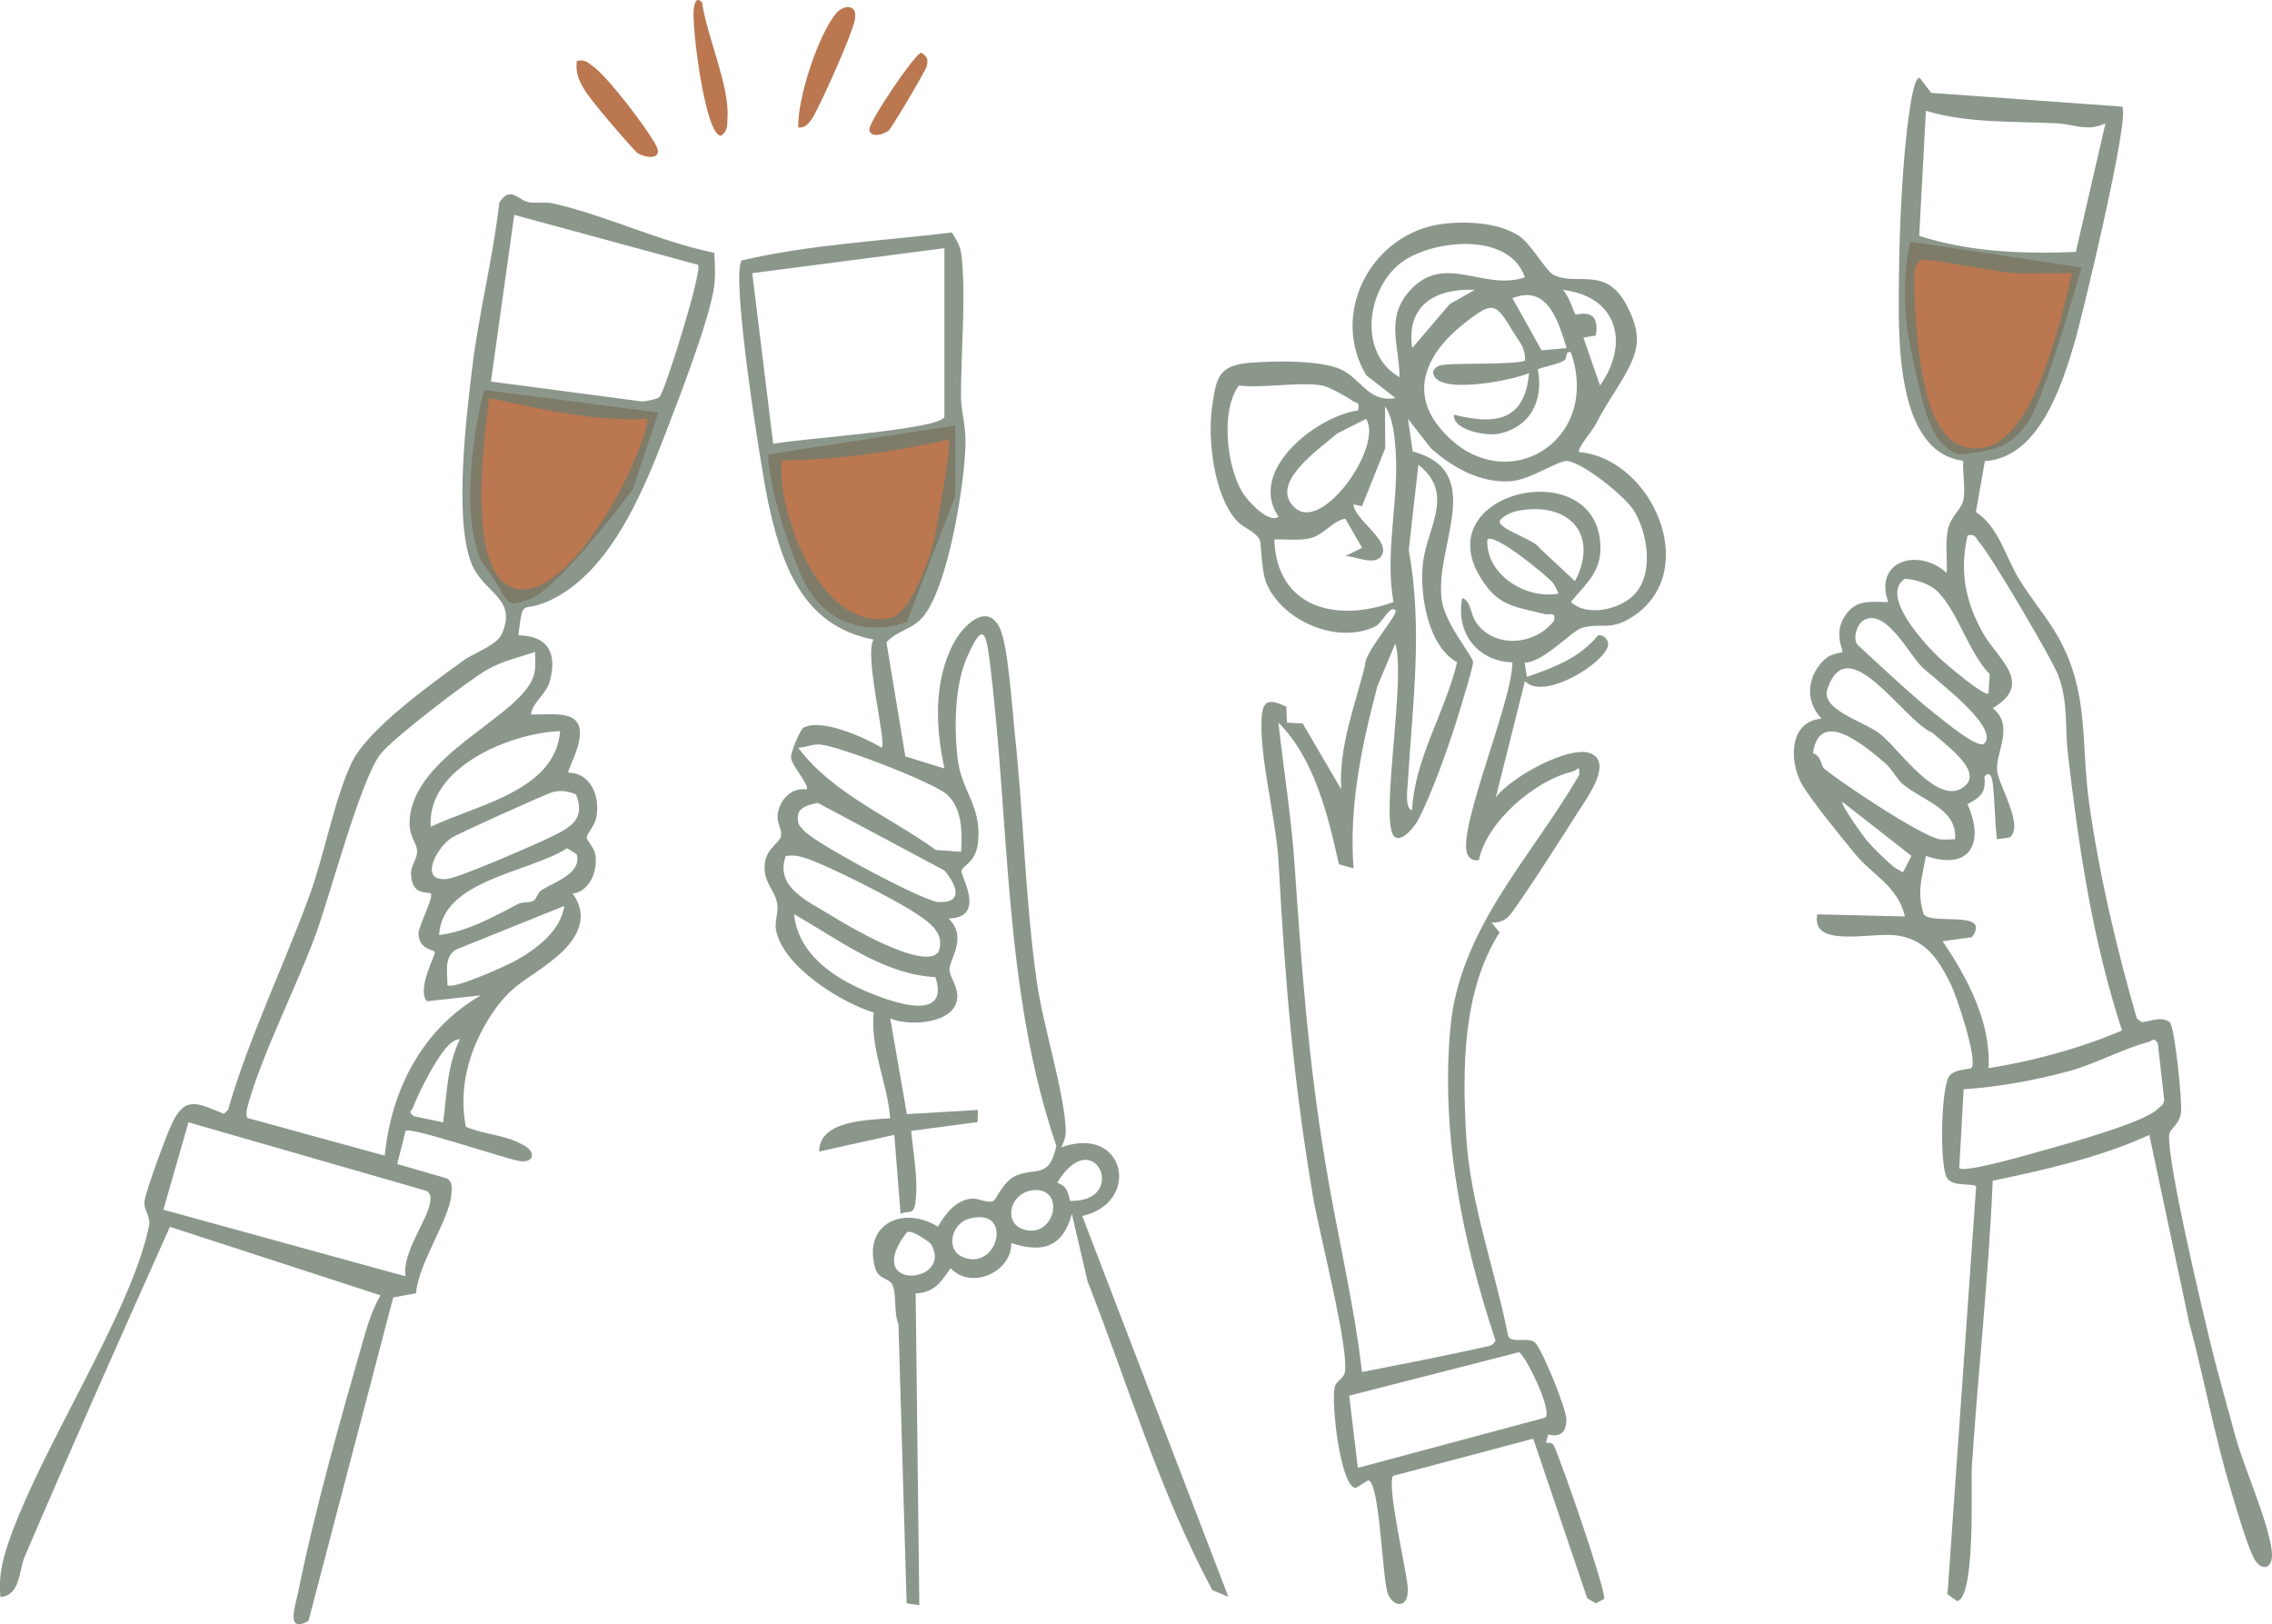 <?xml version="1.0" encoding="utf-8"?>
<svg xmlns="http://www.w3.org/2000/svg" fill="none" height="100%" overflow="visible" preserveAspectRatio="none" style="display: block;" viewBox="0 0 242 173" width="100%">
<g clip-path="url(#clip0_0_325)" id="Capa_1">
<g id="Vector 6">
<path d="M51.219 59.726C49.019 54.509 50.531 45.424 51.562 41.534L70.126 43.937L67.376 52.175C64.74 55.722 58.851 63.021 56.376 63.845C53.282 64.875 54.656 64.189 51.219 59.726Z" fill="#A95525" fill-opacity="0.8"/>
<path d="M101.751 45.309L81.813 48.399C81.813 49.886 82.501 54.509 85.251 61.099C88.001 67.69 93.959 67.278 96.594 66.248L101.751 52.861V45.309Z" fill="#A95525" fill-opacity="0.8"/>
<path d="M203.501 37.071C202.401 31.854 203.042 27.346 203.501 25.744L221.719 28.49C220.459 32.952 217.594 42.426 216.219 44.623C214.501 47.369 212.782 48.056 208.657 48.399C205.563 47.369 204.876 43.593 203.501 37.071Z" fill="#A95525" fill-opacity="0.8"/>
</g>
<path d="M61.448 6.487C62.347 6.292 62.636 6.686 63.245 7.13C64.802 8.265 69.006 13.772 69.913 15.563C70.63 16.978 68.868 16.929 67.863 16.268C67.627 16.113 64.544 12.548 64.126 12.012C62.867 10.384 61.101 8.655 61.448 6.487Z" fill="#A95525" fill-opacity="0.8" id="Vector"/>
<path d="M85.024 13.577C84.94 10.464 87.102 3.88 89.001 1.481C89.788 0.488 91.377 0.359 91.061 2.071C90.767 3.658 87.867 10.047 86.977 11.759C86.608 12.473 86.029 13.714 85.024 13.577Z" fill="#A95525" fill-opacity="0.8" id="Vector_2"/>
<path d="M74.784 0.275C75.278 3.813 77.685 9.067 77.489 12.477C77.445 13.28 77.578 13.927 76.791 14.455C75.109 14.432 73.65 2.776 73.899 0.931C73.979 0.328 74.162 -0.408 74.784 0.275Z" fill="#A95525" fill-opacity="0.8" id="Vector_3"/>
<path d="M94.673 13.878C94.086 14.397 92.658 14.69 92.596 13.803C92.533 12.983 97.498 5.622 98.143 5.605C98.775 6.097 98.877 6.239 98.717 7.041C98.632 7.471 95.007 13.586 94.677 13.878H94.673Z" fill="#A95525" fill-opacity="0.8" id="Vector_4"/>
<path d="M76.079 26.923C76.159 28.267 76.248 29.632 75.999 30.967C75.278 34.829 72.36 42.318 70.856 46.242C68.436 52.547 64.811 61.37 58.129 64.151C55.531 65.233 55.722 63.605 55.211 67.671C58.396 67.711 59.374 69.609 58.56 72.566C58.164 73.998 56.768 74.717 56.55 76.096C57.769 76.14 59.023 75.958 60.237 76.211C63.65 76.916 60.269 82.006 60.549 82.303C63.058 82.339 63.983 85.066 63.485 87.212C63.325 87.912 62.484 88.901 62.489 89.18C62.489 89.526 63.316 90.32 63.427 91.105C63.663 92.719 62.844 94.971 60.989 95.175C62.898 97.8 61.345 100.216 59.179 102.008C56.1 104.557 54.419 104.681 52.003 108.606C49.899 112.024 48.836 115.997 49.619 120.023C51.772 120.932 53.912 120.821 55.971 122.107C57.137 122.834 56.759 123.912 55.322 123.668C53.694 123.388 43.698 119.988 43.204 120.449L42.306 123.987L47.648 125.534C48.244 125.978 48.124 126.621 48.071 127.264C47.857 129.897 44.539 134.633 44.316 137.746L41.883 138.202L32.861 172.65C30.384 174.033 31.456 171.076 31.762 169.573C33.546 160.718 36.367 150.812 38.876 142.078C39.298 140.614 39.779 139.297 40.531 137.972L18.097 130.678C12.874 142.352 7.66 154.049 2.629 165.808C1.997 167.289 2.18 169.954 0.044 170.1C-0.165 168.078 0.214 166.367 0.845 164.473C4.213 154.426 13.839 140.135 15.864 130.647C16.104 129.525 15.254 128.9 15.392 127.938C15.565 126.758 17.661 121.087 18.27 119.766C19.671 116.733 20.921 117.425 23.844 118.644L24.285 118.227C26.553 110.397 30.17 103.041 32.964 95.392C34.552 91.047 35.611 85.141 37.452 81.243C39.125 77.705 45.922 72.855 49.276 70.416C50.593 69.458 52.893 68.78 53.462 67.498C55.148 63.694 51.474 63.18 50.211 60.009C48.347 55.318 49.663 44.344 50.308 39.081C51.029 33.206 52.524 27.451 53.182 21.584C54.379 19.718 55.166 21.332 56.332 21.54C57.137 21.682 58.009 21.465 58.876 21.66C64.673 22.977 70.211 25.73 76.061 26.923H76.079ZM74.348 28.209L54.775 22.888L52.292 40.642L68.347 42.757C68.779 42.757 69.958 42.531 70.233 42.296C70.794 41.817 74.873 28.732 74.348 28.218V28.209ZM69.006 44.619C63.245 44.934 57.662 43.555 52.106 42.398C51.594 46.477 49.437 61.712 55.099 62.723C60.763 63.734 68.303 49.412 69.006 44.619ZM45.873 95.171C45.615 94.927 43.854 95.503 43.782 93.091C43.756 92.16 44.512 91.388 44.428 90.573C44.334 89.672 43.542 89.1 43.631 87.416C44.014 80.219 55.762 76.295 56.901 71.79C57.092 71.032 56.99 70.216 56.99 69.445C55.224 70.039 53.623 70.363 51.954 71.294C49.935 72.429 41.843 78.641 40.535 80.308C38.409 83.017 35.17 95.344 33.617 99.573C31.558 105.178 27.919 112.25 26.42 117.682C26.291 118.143 26.171 118.595 26.331 119.074L40.98 123.096C41.678 116.068 44.952 109.648 51.212 106.021L45.468 106.65C44.343 105.276 46.487 101.595 46.318 101.383C46.127 101.139 44.556 101.121 44.579 99.365C44.588 98.665 46.238 95.503 45.878 95.166L45.873 95.171ZM59.664 77.874C54.299 78.069 45.442 81.767 45.878 88.067C50.713 85.735 59.161 84.259 59.664 77.874ZM61.35 84.622C60.518 84.259 59.779 84.157 58.881 84.365C58.307 84.494 48.742 88.821 48.138 89.216C46.429 90.329 44.548 94.009 47.684 93.61C49.032 93.441 57.044 89.952 58.73 89.127C60.843 88.09 62.373 87.229 61.354 84.622H61.35ZM56.87 95.92C57.115 95.774 57.248 95.086 57.715 94.789C59.045 93.951 62.021 93.025 61.421 90.985L60.411 90.351C56.221 93.002 47.123 93.698 46.767 99.596C49.828 99.219 52.55 97.654 55.228 96.266C55.673 96.035 56.398 96.204 56.87 95.92ZM60.108 96.496L48.547 101.152C47.248 101.99 47.684 103.586 47.653 104.921C48.218 105.471 53.996 102.846 55.011 102.274C57.208 101.037 59.735 99.112 60.108 96.496ZM48.987 110.685C47.915 110.707 46.91 112.405 46.398 113.199C45.695 114.299 44.445 116.724 44.014 117.926C43.849 118.382 43.382 118.36 44.081 118.897L47.203 119.549C47.613 116.423 47.608 113.58 48.983 110.685H48.987ZM43.195 135.945C42.799 133.471 45.522 129.982 45.811 128.088C45.891 127.57 45.913 127.193 45.442 126.851L20.076 119.544L17.403 128.855L43.195 135.945Z" fill="#6F7D70" fill-opacity="0.8" id="Vector_5"/>
<path d="M101.391 24.759C101.845 25.517 102.281 26.165 102.396 27.083C102.921 31.33 102.352 37.675 102.356 42.194C102.356 43.706 102.859 45.271 102.841 47.075C102.797 51.398 101.066 61.929 98.544 65.405C97.307 67.108 95.715 67.015 94.42 68.412L96.431 80.57L100.595 81.855C99.643 77.461 99.425 72.513 101.604 68.456C102.565 66.665 105.119 64.058 106.493 66.895C107.383 68.74 107.819 75.586 108.09 78.122C109.038 86.919 109.185 95.836 110.444 104.633C111.106 109.257 113.335 116.241 113.513 120.24C113.549 121.007 113.366 121.539 113.05 122.204C119.892 119.735 121.587 128.124 115.275 129.521L130.84 170.091L129.123 169.369C123.513 158.891 120.177 147.509 115.844 136.491L114.167 129.299C113.233 132.788 111.084 133.529 107.717 132.403C107.779 135.502 103.428 137.444 101.257 135.076C100.23 136.544 99.527 137.688 97.53 137.772L97.921 170.978L96.569 170.779L95.697 141.053C95.176 139.843 95.528 137.843 95.043 136.823C94.722 136.154 93.557 136.247 93.228 135.107C91.871 130.403 96.146 128.35 99.901 130.66C100.692 129.299 101.818 127.796 103.544 127.667C104.247 127.614 105.243 128.244 105.853 127.898C106.102 127.756 106.916 125.738 108.268 125.202C110.475 124.328 111.725 125.57 112.517 122.063C106.827 105.395 107.579 87.487 105.39 70.225C104.985 67.033 104.589 66.478 103.05 69.897C101.667 72.97 101.631 77.355 101.987 80.698C102.361 84.223 104.558 85.788 104.185 89.65C103.962 91.943 102.534 92.107 102.418 92.79C102.325 93.353 105.097 97.725 101.039 97.835C103.108 99.866 101.12 102.154 101.137 103.294C101.151 104.136 102.125 105.116 101.943 106.451C101.582 109.067 96.787 109.35 94.82 108.473L96.595 118.671L104.158 118.227L104.127 119.518L97.054 120.458C97.272 122.874 97.859 125.796 97.485 128.208C97.289 129.472 96.764 128.891 95.924 129.299L95.256 120.883L87.254 122.657C87.254 119.345 92.32 119.314 94.816 119.11C94.522 115.301 92.667 111.714 93.063 107.852C89.549 106.779 83.379 102.926 82.658 99.073C82.48 98.11 82.925 97.263 82.792 96.323C82.569 94.718 81.199 94.022 81.475 91.881C81.666 90.382 83.01 89.81 83.179 89.092C83.334 88.435 82.778 87.695 82.814 86.986C82.898 85.367 84.153 83.855 85.915 84.077C86.284 83.673 84.344 81.612 84.255 80.689C84.202 80.122 85.252 77.705 85.563 77.523C87.449 76.442 92.142 78.574 93.922 79.647C94.438 78.942 92.027 69.831 93.041 68.128C85.434 66.66 83.236 60.085 81.8 53.398C81.092 50.095 77.8 29.384 78.997 27.739C86.257 26.041 93.948 25.664 101.4 24.764L101.391 24.759ZM100.59 44.393V26.435L80.127 29.096L82.356 47.279C84.829 46.734 100.141 45.781 100.595 44.397L100.59 44.393ZM101.035 46.831C95.221 48.135 89.211 48.969 83.241 49.044C82.783 54.853 87.525 67.489 94.936 65.796C96.858 65.357 98.82 60.054 99.327 58.2C99.692 56.866 101.409 47.266 101.035 46.827V46.831ZM100.902 84.658C99.483 83.35 89.398 79.474 87.36 79.306C86.551 79.239 85.817 79.616 85.025 79.647C88.615 84.485 94.754 86.977 99.674 90.533L102.37 90.732C102.494 88.71 102.507 86.139 100.897 84.658H100.902ZM87.102 85.522C86.003 85.771 84.802 85.992 84.998 87.385C84.998 87.925 85.363 88.169 85.679 88.52C86.844 89.819 98.281 95.982 99.927 96.075C102.725 96.235 101.854 94.204 100.59 92.719L87.102 85.518V85.522ZM83.699 91.184C82.471 94.523 86.146 96.031 88.615 97.565C90.363 98.656 98.473 103.44 99.959 101.4C100.746 99.343 98.882 98.168 97.427 97.21C95.243 95.769 88.29 92.227 85.879 91.428C85.14 91.184 84.478 91.043 83.699 91.184ZM99.638 104.087C93.984 103.759 89.34 100.066 84.58 97.379C84.931 101.023 87.859 103.471 90.95 104.992C93.468 106.233 101.409 109.532 99.638 104.087ZM113.989 127.915C120.342 128.053 116.534 119.478 112.606 125.982C113.669 126.355 113.7 126.891 113.989 127.915ZM110.235 126.763C107.374 126.851 106.591 130.922 109.754 131.081C112.428 131.214 113.317 126.67 110.235 126.763ZM103.135 129.84C101.351 130.367 100.563 133.276 102.801 133.994C106.453 135.165 107.899 128.425 103.135 129.84ZM99.158 132.5C99.087 132.376 97.058 130.877 96.582 131.268C91.711 137.613 101.667 136.792 99.158 132.5Z" fill="#6F7D70" fill-opacity="0.8" id="Vector_6"/>
<path d="M168.212 48.157C175.93 48.827 181.291 60.785 173.964 65.645C171.499 67.277 170.543 66.288 168.519 66.869C167.389 67.197 164.413 70.567 162.398 70.58L162.638 72.096C165.494 71.112 168.265 70.083 170.214 67.671C170.765 67.552 171.366 68.146 171.281 68.727C171.01 70.584 164.422 74.708 162.429 72.549L159.315 84.964C160.774 82.858 167.336 79.204 169.538 80.299C171.74 81.394 168.982 85.052 168.123 86.431C167.104 88.063 161.432 96.922 160.676 97.632C160.138 98.137 159.591 98.288 158.87 98.27L159.724 99.325C155.756 105.573 155.752 113.904 156.179 121.118C156.601 128.217 159.27 135.32 160.636 142.295C160.996 143.168 162.852 142.335 163.523 143.026C164.306 143.833 166.855 150.072 166.842 151.216C166.824 152.559 166.25 153.1 164.902 152.799L164.658 153.681C164.978 153.659 165.374 153.681 165.525 154.009C166.326 155.739 171.023 169.249 170.872 170.309L169.969 170.774L169.062 170.238L163.31 153.242L148.376 157.206C147.686 158.213 149.817 167.289 149.937 169.045C150.106 171.55 148.336 171.102 147.833 169.785C147.215 168.163 146.984 157.885 145.738 157.672L144.412 158.483C142.789 158.501 141.73 149.292 142.179 147.695C142.348 147.092 143.051 146.848 143.216 146.281C143.839 144.153 140.467 131.09 139.879 127.614C137.722 114.884 136.894 104.628 136.183 91.832C135.925 87.225 134.207 80.969 134.368 76.752C134.452 74.575 135.044 74.362 137.014 75.275L137.081 76.974L138.758 77.067L142.855 84.072C142.588 79.519 144.314 75.204 145.4 70.868C145.226 69.609 148.994 65.432 148.638 65.011C148.096 64.368 147.228 66.341 146.548 66.691C142.58 68.713 136.578 66.19 134.884 62.102C134.323 60.745 134.354 57.823 134.181 57.5C133.696 56.586 132.415 56.214 131.739 55.473C129.265 52.769 128.584 46.663 129.132 43.125C129.563 40.34 129.741 38.939 132.997 38.655C135.529 38.434 139.924 38.363 142.33 39.152C144.919 39.999 145.569 42.943 148.634 42.398L145.52 39.968C141.548 33.281 146.183 24.71 153.799 23.828C156.272 23.54 159.626 23.717 161.766 25.105C163.118 25.983 164.653 28.914 165.547 29.317C168.127 30.483 171.09 28.267 173.332 32.643C175.067 36.035 174.431 37.715 172.589 40.775C171.517 42.553 171.006 43.187 169.947 45.235C169.644 45.821 167.887 47.865 168.216 48.162L168.212 48.157ZM162.424 29.535C160.77 24.759 153.069 25.509 149.666 27.681C145.631 30.253 144.448 37.56 149.079 40.181C149.021 36.718 147.531 33.809 150.222 30.896C153.923 26.892 158.056 31.042 162.429 29.535H162.424ZM157.086 30.874C152.913 30.688 149.751 32.505 150.422 37.072L154.404 32.399L157.091 30.869L157.086 30.874ZM170.427 41.063C173.657 36.469 172.198 31.526 166.428 30.874C167.042 31.291 167.683 33.406 167.803 33.494C167.967 33.609 170.494 32.541 169.982 35.738L168.657 35.964L170.427 41.063ZM166.873 37.077C165.974 34.186 164.831 30.262 161.094 31.761L164.199 37.316L166.873 37.077ZM161.295 35.552C159.306 32.23 159.124 31.973 155.987 34.425C152.295 37.307 149.969 41.387 153.305 45.501C159.835 53.558 170.725 47.217 167.313 37.52C166.628 37.347 167.02 38.172 166.579 38.416C165.765 38.859 164.667 38.983 163.795 39.334C164.449 42.686 162.981 45.603 159.444 46.233C158.341 46.428 154.72 45.843 154.866 44.171C159.306 45.293 162.411 44.832 162.869 39.737C161.197 40.513 152.491 42.256 152.651 39.511C153.065 38.855 153.505 38.899 154.177 38.824C155.396 38.691 161.895 38.833 162.429 38.398C162.491 37.006 161.788 36.367 161.299 35.547L161.295 35.552ZM140.849 41.067C138.264 40.637 134.67 41.382 131.952 41.067C129.959 43.768 130.675 49.878 132.419 52.574C132.957 53.407 135.159 55.824 136.178 55.034C132.833 50.153 140.16 44.375 144.635 43.719C144.888 42.699 144.43 42.992 144.074 42.708C143.527 42.278 141.454 41.165 140.854 41.063L140.849 41.067ZM135.733 57.473C135.991 64.78 142.388 66.337 148.42 64.124C147.482 58.692 149.03 53.412 148.652 47.918C148.558 46.57 148.354 44.384 147.522 43.289L147.549 47.736L145.071 53.917L144.168 53.722C144.226 55.358 148.296 57.642 147.108 59.26C146.361 60.28 144.332 59.229 143.296 59.233L145.075 58.347L143.291 55.247C141.81 55.544 141.014 57.038 139.412 57.362C138.198 57.606 136.952 57.415 135.733 57.464V57.473ZM145.516 44.615L142.424 46.18C140.68 47.727 134.955 51.523 137.975 54.134C140.902 56.67 147.322 47.568 145.516 44.615ZM173.857 63.543C176.25 61.406 175.574 56.693 173.915 54.218C172.936 52.755 168.657 49.337 166.984 49.106C166.01 48.973 163.003 51.141 160.85 51.266C157.633 51.452 154.715 49.798 152.393 47.732L149.969 44.61L150.471 48.091C158.403 50.215 152.798 58.125 153.559 63.858C153.91 66.492 156.837 69.777 156.904 70.544C156.939 70.926 155.747 74.805 155.503 75.626C154.591 78.694 152.451 84.817 150.952 87.504C150.529 88.258 149.043 89.97 148.398 88.954C147.046 86.826 149.764 72.234 148.621 68.553L146.717 73.081C145.031 79.443 143.678 85.837 144.172 92.493L142.611 92.058C141.463 86.897 140.022 80.818 136.174 76.974C136.708 81.9 137.535 86.946 137.877 91.894C138.669 103.298 139.283 112.295 141.138 123.681C142.362 131.192 144.19 138.592 145.075 146.143C149.435 145.283 153.834 144.445 158.172 143.465C158.67 143.355 159.07 143.332 159.288 142.778C155.769 132.172 153.478 120.892 154.47 109.625C155.414 98.895 163.069 91.424 168.212 82.525C168.279 81.337 168.016 82.068 167.442 82.201C163.492 83.128 158.363 87.526 157.522 91.61C156.922 91.73 156.432 91.437 156.25 90.865C155.342 87.979 161.139 74.544 161.09 70.553C157.331 70.429 155.013 67.352 155.752 63.676C156.793 64.177 156.552 65.37 157.273 66.368C159.266 69.126 163.55 68.718 165.53 66.11C165.73 65.095 165.085 65.556 164.484 65.397C162.091 64.758 160.071 64.696 158.421 62.568C150.658 52.587 170.143 47.856 170.467 58.134C170.556 60.976 168.924 62.16 167.318 64.115C168.982 65.68 172.247 64.975 173.853 63.548L173.857 63.543ZM150.409 86.294C150.663 80.814 153.937 75.865 155.204 70.54C152.015 68.784 151.147 63.069 151.592 59.761C152.082 56.134 154.955 52.516 151.076 49.505L150.053 58.586C151.579 67.002 150.449 75.067 149.946 83.398C149.911 83.993 149.617 86.165 150.405 86.298L150.409 86.294ZM167.758 61.907C170.454 56.702 166.842 53.265 161.41 54.467C160.925 54.573 159.951 55.061 159.76 55.482C159.399 56.28 163.541 57.508 163.973 58.369L167.758 61.903V61.907ZM165.387 62.053C164.72 61.304 159.155 56.679 158.421 57.477C158.225 61.136 162.451 63.867 165.979 63.233C166.041 63.188 165.552 62.24 165.383 62.053H165.387ZM164.613 150.994C165.365 150.121 162.353 144.126 161.775 144.037L143.709 148.662L144.63 156.35L164.609 150.994H164.613Z" fill="#6F7D70" fill-opacity="0.8" id="Vector_7"/>
<path d="M205.709 9.892L226.039 11.355C226.946 12.273 221.773 33.791 220.928 36.638C219.544 41.316 217.071 48.787 211.417 49.115L210.46 54.547C212.889 56.112 213.57 59.211 215.007 61.597C216.292 63.738 218.103 65.827 219.291 67.968C222.569 73.91 221.626 79.195 222.529 85.576C223.623 93.313 225.43 100.961 227.596 108.468L228.099 108.876C229.077 108.801 230.203 108.206 231.093 108.867C231.631 109.266 232.445 117.203 232.311 118.449C232.156 119.886 231.057 120.147 231.039 120.994C230.981 124.355 234.255 138.056 235.23 142.188C236.044 145.634 237.151 149.522 238.099 152.981C239.069 156.51 241.507 161.778 241.965 165.108C242.227 167.001 241.057 167.453 240.239 166.252C239.478 165.134 238.121 160.381 237.632 158.767C235.884 153.003 234.611 146.126 233.192 140.947L228.935 120.892C223.73 123.26 217.831 124.617 212.253 125.761C211.821 135.905 210.705 146.006 210.033 156.138C209.909 158.027 210.465 170.105 208.467 170.544L207.435 169.812L210.482 126.434C210.456 125.925 207.96 126.536 207.36 125.432C206.59 124.014 206.737 116.09 207.586 114.684C208.111 113.824 209.815 113.94 209.98 113.749C210.7 112.911 208.383 106.025 207.751 104.757C206.372 101.99 204.944 99.937 201.79 99.613C199.13 99.338 192.862 101.001 193.565 97.392L202.902 97.618C202.137 94.368 199.423 93.198 197.582 90.95C196.243 89.313 192.671 84.964 191.839 83.372C190.589 80.982 190.558 76.867 194.01 76.543C192.168 74.575 192.502 71.883 194.468 70.132C195.033 69.631 196.18 69.52 196.238 69.445C196.39 69.25 194.957 66.988 197.106 64.9C198.2 63.84 199.721 64.155 201.127 64.128C199.535 59.708 204.352 58.298 207.351 61.029C207.431 59.526 207.186 57.974 207.462 56.48C207.738 54.986 208.934 54.276 209.13 53.265C209.366 52.037 209.028 50.383 209.112 49.084C201.714 48.135 202.226 35.348 202.266 29.623C202.302 24.431 202.635 16.721 203.414 11.652C203.512 11.014 203.89 8.265 204.464 8.278L205.709 9.905V9.892ZM224.26 13.138C222.333 14.056 220.874 13.226 219.139 13.138C214.455 12.903 209.633 13.156 205.135 11.803L204.424 25.123C209.797 26.852 215.509 27.061 221.106 26.834L224.26 13.138ZM220.701 29.1L214.7 29.091C213.401 29.149 204.833 27.344 204.468 27.739C204.223 28.005 203.956 28.568 203.925 28.932C203.743 31.308 204.272 37.343 204.757 39.888C205.38 43.16 206.657 48.286 211.096 47.714C216.768 46.982 219.575 33.738 220.701 29.1ZM226.03 109.763C222.876 100.172 221.426 90.298 220.26 80.303C219.931 77.466 220.314 74.93 219.255 71.994C218.65 70.314 211.959 58.994 210.834 57.775C210.438 57.344 210.438 56.821 209.584 57.03C208.681 60.825 209.353 64.168 211.274 67.534C212.796 70.19 216.702 72.823 212.253 75.426C214.588 77.293 212.587 80.042 212.716 82.059C212.809 83.5 215.669 88.036 214.055 89.198L212.698 89.398C212.475 87.473 212.475 85.287 212.253 83.403C212.177 82.747 211.893 82.037 211.363 82.742C211.577 84.463 210.914 84.919 209.562 85.664C211.417 89.735 209.882 92.807 205.135 91.167C204.69 93.703 204.166 94.94 204.904 97.397C205.807 98.563 212.16 96.86 210.038 99.826L206.915 100.256C209.571 104.154 212.093 108.947 211.808 113.78C216.653 112.995 221.497 111.687 226.03 109.763ZM206.314 62.945C205.5 62.178 204.005 61.694 202.884 61.65C200.206 63.459 205.02 68.585 206.519 70.034C207.093 70.589 211.354 74.22 211.799 73.874L211.928 71.799C209.726 69.596 208.454 64.958 206.314 62.945ZM211.359 79.195C213.054 77.426 205.834 72.172 204.677 71.005C203.303 69.631 200.802 64.652 198.458 66.097C197.795 66.505 197.213 68.186 197.991 68.806C200.989 71.573 204.032 74.473 207.266 76.951C207.871 77.417 210.798 79.776 211.359 79.191V79.195ZM205.838 78.055C202.706 76.765 196.803 66.829 194.637 73.431C193.925 75.599 198.476 76.818 200.202 78.131C202.253 79.692 206.572 86.285 209.37 83.647C211.119 82.002 207.044 79.2 205.838 78.055ZM202.622 83.478C202.053 82.999 201.532 81.9 200.687 81.19C198.569 79.417 193.809 75.338 193.107 80.233C194.032 80.525 193.929 81.554 194.312 81.878C195.976 83.292 204.908 89.242 206.683 89.406C207.199 89.455 207.729 89.393 208.24 89.393C208.503 86.139 204.819 85.332 202.613 83.474L202.622 83.478ZM201.714 92.346C202.012 92.594 202.386 92.692 202.689 92.927L203.592 91.162L196.238 85.407C196.007 85.66 198.538 89.18 198.912 89.61C199.53 90.324 200.998 91.748 201.714 92.346ZM208.69 124.426C209.259 124.985 216.688 122.803 218.032 122.426C220.398 121.766 228.388 119.544 229.767 118.165C230.083 117.85 230.528 117.7 230.51 117.097L229.834 111.106C229.344 110.45 229.282 110.876 228.819 110.995C226.221 111.665 223.228 113.314 220.349 114.099C216.831 115.057 212.778 115.797 209.157 116.024L208.69 124.43V124.426Z" fill="#6F7D70" fill-opacity="0.8" id="Vector_8"/>
</g>
<defs>
<clipPath id="clip0_0_325">
<rect fill="white" height="173" width="242"/>
</clipPath>
</defs>
</svg>